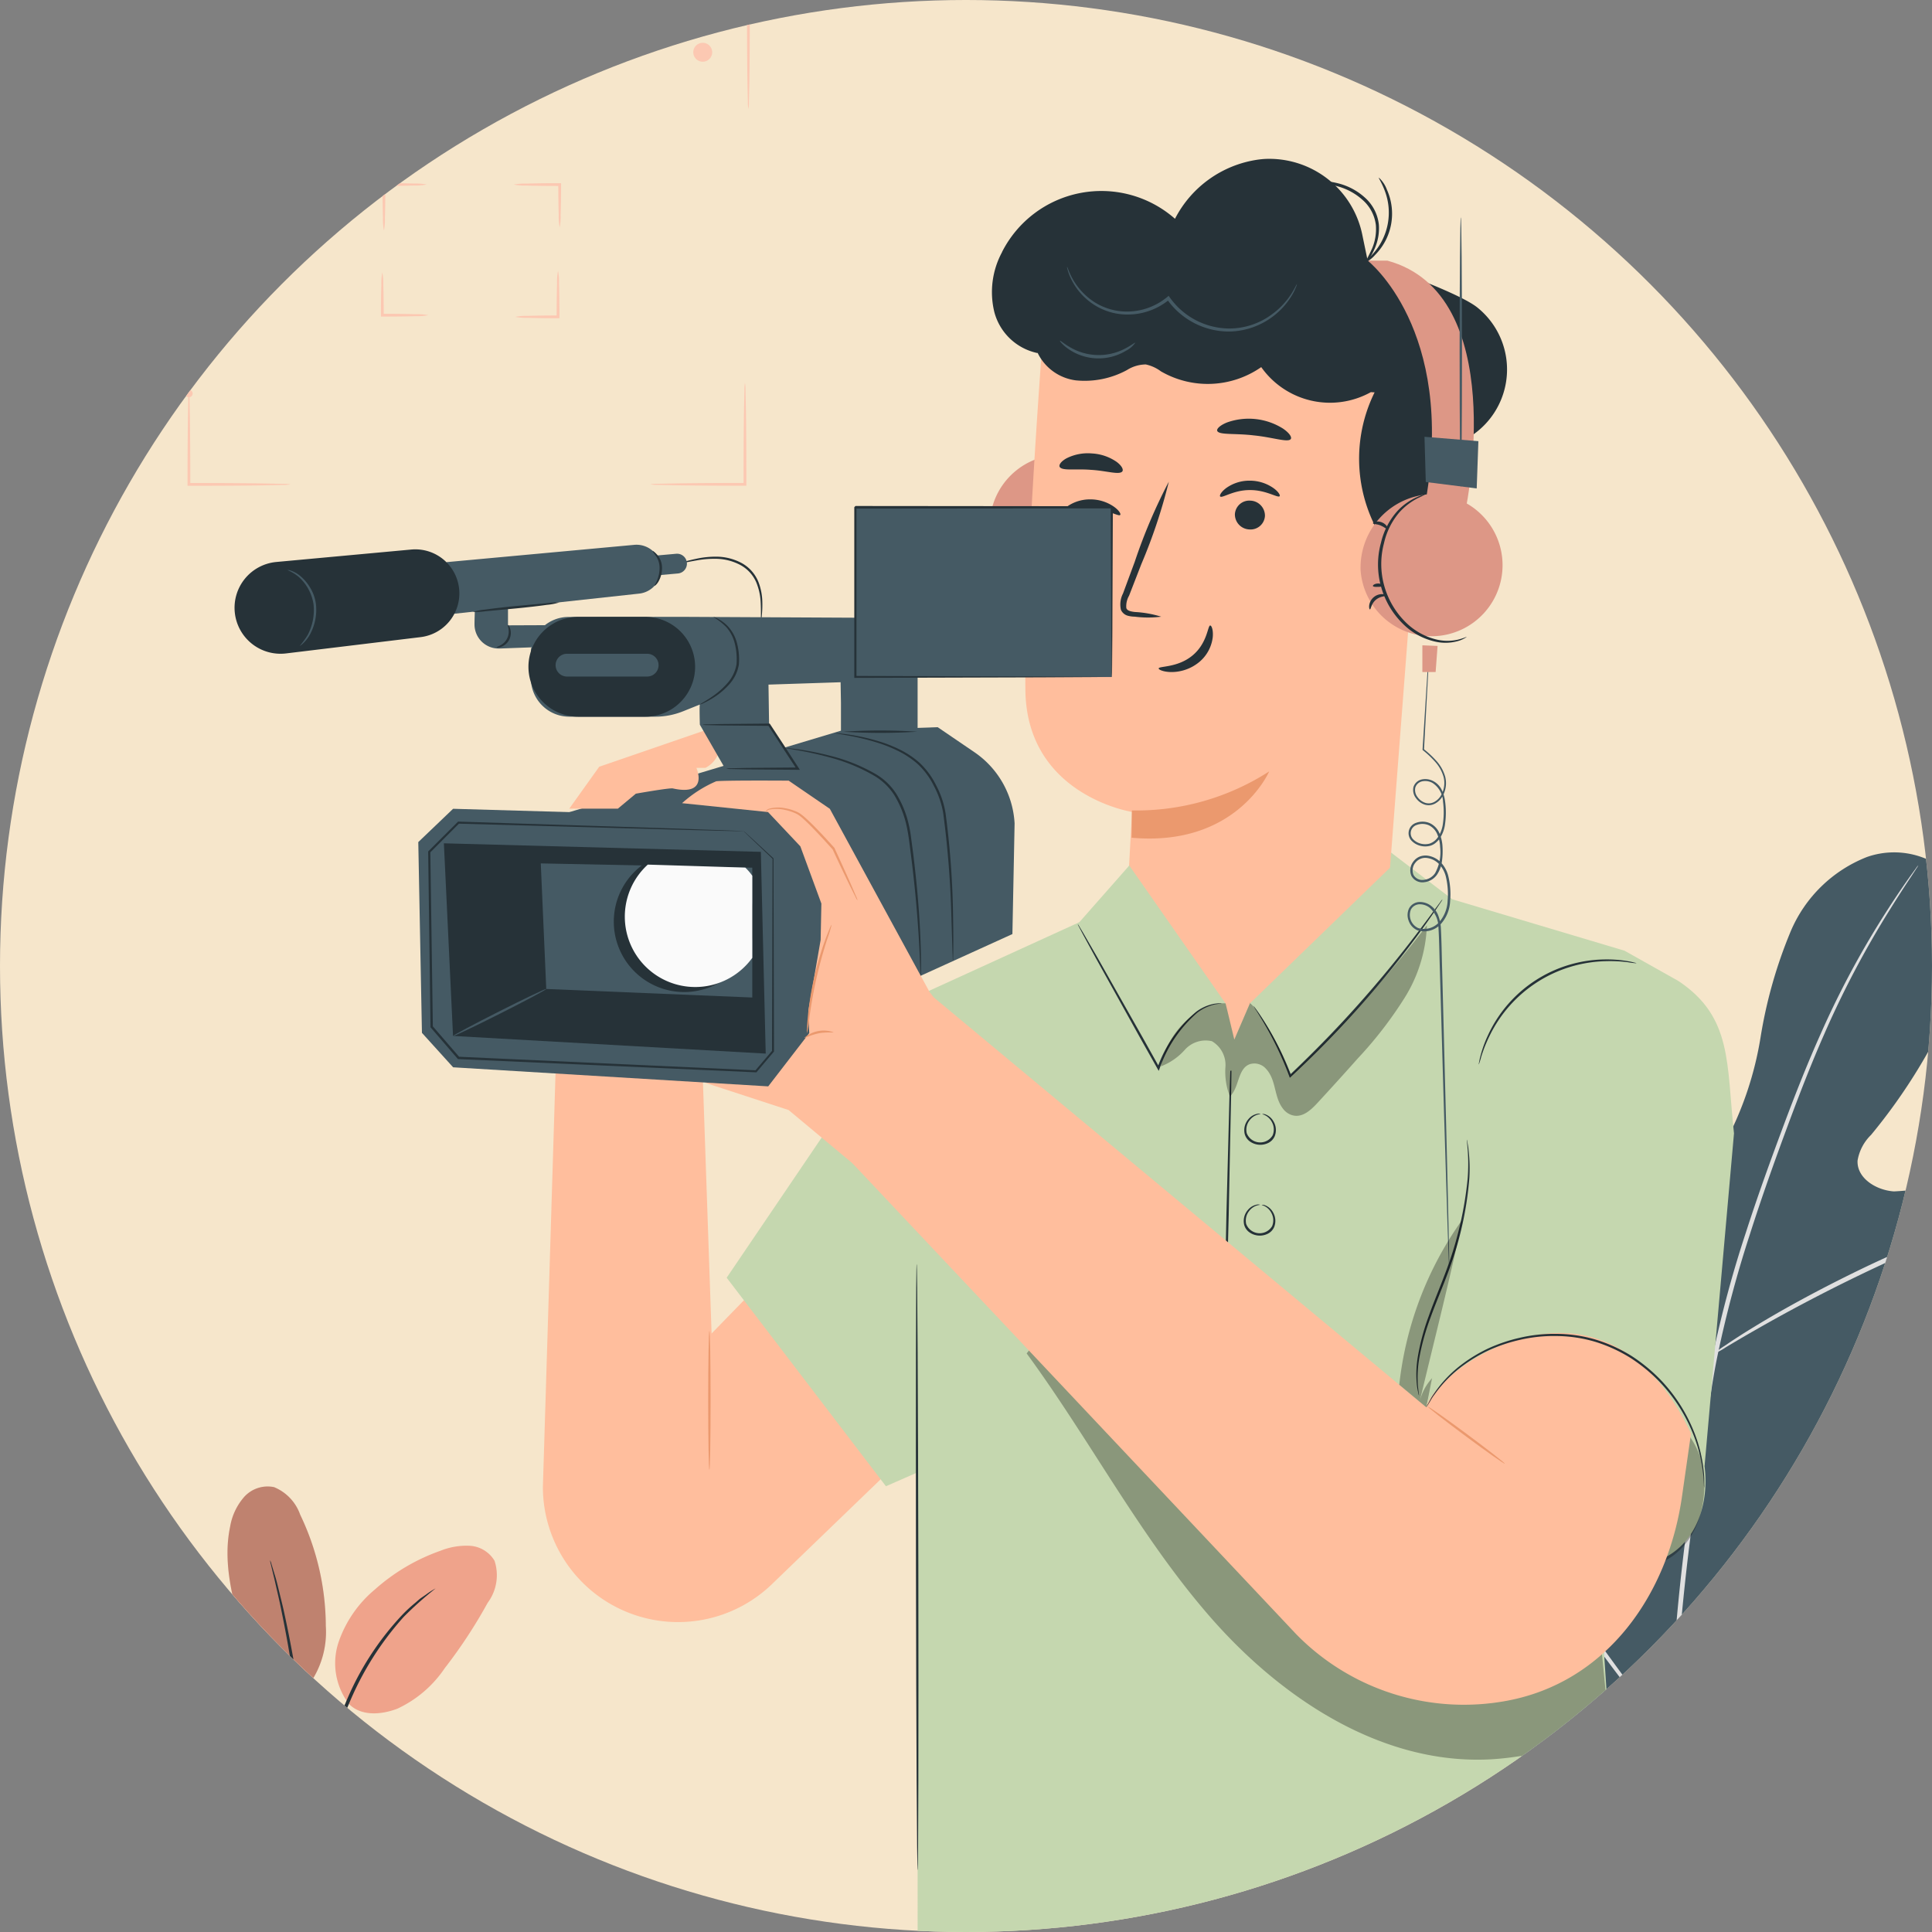 <?xml version="1.0" encoding="UTF-8"?>
<svg xmlns="http://www.w3.org/2000/svg" xmlns:xlink="http://www.w3.org/1999/xlink" width="129" height="129" viewBox="0 0 129 129">
  <rect x="0" y="0" width="129" height="129" fill="#808080" stroke="none"/>
  <defs>
    <clipPath id="clip-path">
      <circle id="Ellipse_14" data-name="Ellipse 14" cx="64.5" cy="64.5" r="64.5" transform="translate(1778 895)" fill="#fff" stroke="#707070" stroke-width="1"></circle>
    </clipPath>
    <clipPath id="clip-path-2">
      <rect id="Rectangle_107" data-name="Rectangle 107" width="161.487" height="145.57" fill="none"></rect>
    </clipPath>
    <clipPath id="clip-path-3">
      <rect id="Rectangle_106" data-name="Rectangle 106" width="512.532" height="145.57" fill="none"></rect>
    </clipPath>
    <clipPath id="clip-path-4">
      <rect id="Rectangle_100" data-name="Rectangle 100" width="38.857" height="28.323" fill="none"></rect>
    </clipPath>
    <clipPath id="clip-path-5">
      <rect id="Rectangle_101" data-name="Rectangle 101" width="17.768" height="12.719" fill="none"></rect>
    </clipPath>
    <clipPath id="clip-path-6">
      <rect id="Rectangle_103" data-name="Rectangle 103" width="19.09" height="13.602" fill="none"></rect>
    </clipPath>
    <clipPath id="clip-path-7">
      <rect id="Rectangle_104" data-name="Rectangle 104" width="4.216" height="12.164" fill="none"></rect>
    </clipPath>
    <clipPath id="clip-path-8">
      <rect id="Rectangle_105" data-name="Rectangle 105" width="6.564" height="13.554" fill="none"></rect>
    </clipPath>
  </defs>
  <g id="Mask_Group_14" data-name="Mask Group 14" transform="translate(-1778 -895)" clip-path="url(#clip-path)">
    <circle id="Ellipse_13" data-name="Ellipse 13" cx="64.5" cy="64.5" r="64.5" transform="translate(1778 895)" fill="#f6e6cb"></circle>
    <g id="Group_211" data-name="Group 211" transform="translate(1677 886.649)">
      <g id="Group_86" data-name="Group 86" transform="translate(92)" clip-path="url(#clip-path-2)">
        <g id="Group_85" data-name="Group 85" transform="translate(-343.441)">
          <g id="Group_84" data-name="Group 84" clip-path="url(#clip-path-3)">
            <path id="Path_558" data-name="Path 558" d="M1068.883,33.858a2.706,2.706,0,0,1-.036-.515c-.008-.367-.018-.838-.03-1.4-.017-1.185-.027-2.822-.027-4.631v-.327h.093c1.756,0,3.335.012,4.475.028l1.348.029a2.559,2.559,0,0,1,.493.036,2.559,2.559,0,0,1-.493.036l-1.348.029c-1.14.017-2.719.028-4.475.028l.093-.093c0,.074,0,.154,0,.234,0,1.809-.011,3.446-.027,4.631-.012.565-.022,1.037-.03,1.4a2.737,2.737,0,0,1-.036.515" transform="translate(-703.597 -17.763)" fill="#fcc8b2"></path>
            <path id="Path_559" data-name="Path 559" d="M1106.32,63.4a4.019,4.019,0,0,1-.066-.868c-.017-.537-.027-1.278-.027-2.1v-.2h.093c.8,0,1.51.012,2.026.028a3.783,3.783,0,0,1,.833.065,3.825,3.825,0,0,1-.833.065c-.516.017-1.231.028-2.026.028l.093-.093c0,.033,0,.069,0,.106,0,.818-.01,1.559-.027,2.1a4.075,4.075,0,0,1-.066.868" transform="translate(-728.243 -39.654)" fill="#fcc8b2"></path>
            <path id="Path_560" data-name="Path 560" d="M1109.082,80.522a4.064,4.064,0,0,1-.868.066c-.537.017-1.278.027-2.1.027h-.2v-.093c0-.8.012-1.51.028-2.026a3.783,3.783,0,0,1,.065-.833,3.832,3.832,0,0,1,.065.833c.017.516.027,1.231.028,2.026l-.093-.093h.106c.819,0,1.56.011,2.1.027a4.069,4.069,0,0,1,.868.066" transform="translate(-728.039 -51.126)" fill="#fcc8b2"></path>
            <path id="Path_561" data-name="Path 561" d="M1135.013,77.353a4.08,4.08,0,0,1,.066.869c.016.536.027,1.278.027,2.1v.2h-.093c-.8,0-1.51-.012-2.026-.028a3.785,3.785,0,0,1-.833-.065,3.828,3.828,0,0,1,.833-.065c.516-.017,1.23-.027,2.026-.028l-.093.093c0-.033,0-.069,0-.106,0-.818.011-1.559.027-2.1a4.074,4.074,0,0,1,.066-.869" transform="translate(-745.311 -50.922)" fill="#fcc8b2"></path>
            <path id="Path_562" data-name="Path 562" d="M1131.844,60.329a4.04,4.04,0,0,1,.868-.066c.537-.017,1.278-.027,2.1-.027h.2v.093c0,.8-.012,1.51-.028,2.026a3.788,3.788,0,0,1-.065.833,3.832,3.832,0,0,1-.065-.833c-.017-.516-.027-1.231-.028-2.026l.093.093h-.106c-.818,0-1.559-.011-2.1-.027a4.067,4.067,0,0,1-.868-.066" transform="translate(-745.107 -39.654)" fill="#fcc8b2"></path>
            <path id="Path_563" data-name="Path 563" d="M1074.982,106.927a2.741,2.741,0,0,1-.515.036l-1.4.03c-1.185.017-2.822.027-4.631.027h-.327v-.093c0-1.756.012-3.335.028-4.475.012-.543.021-.995.03-1.348a.248.248,0,1,1,.071,0c.007.353.017.8.029,1.348.017,1.14.028,2.719.029,4.475l-.093-.093h.234c1.809,0,3.445.011,4.631.027l1.4.03a2.7,2.7,0,0,1,.515.036" transform="translate(-703.147 -66.233)" fill="#fcc8b2"></path>
            <path id="Path_564" data-name="Path 564" d="M1164.876,99.244a2.728,2.728,0,0,1,.036.515c.008.367.018.838.03,1.4.017,1.185.027,2.822.027,4.631v.327h-.093c-1.756,0-3.335-.012-4.475-.028l-1.348-.029a2.556,2.556,0,0,1-.493-.036,2.557,2.557,0,0,1,.493-.036l1.348-.029c1.14-.017,2.719-.028,4.475-.028l-.093.093c0-.074,0-.154,0-.234,0-1.809.01-3.446.027-4.631.012-.565.022-1.037.03-1.4a2.758,2.758,0,0,1,.036-.515" transform="translate(-762.694 -65.334)" fill="#fcc8b2"></path>
            <path id="Path_565" data-name="Path 565" d="M1157.876,27.075a2.7,2.7,0,0,1,.515-.036l1.4-.03c1.185-.017,2.823-.027,4.631-.027h.327v.093c0,1.756-.012,3.335-.028,4.475-.012.543-.021.995-.029,1.348a2.572,2.572,0,0,1-.036.493,2.6,2.6,0,0,1-.036-.493c-.008-.353-.017-.8-.029-1.348-.016-1.14-.027-2.719-.028-4.475l.093.093h-.234c-1.808,0-3.446-.011-4.631-.027l-1.4-.03a2.7,2.7,0,0,1-.515-.036" transform="translate(-762.244 -17.763)" fill="#fcc8b2"></path>
            <path id="Path_566" data-name="Path 566" d="M1168.209,33.435a.631.631,0,1,1-.631-.631.631.631,0,0,1,.631.631" transform="translate(-768.215 -21.595)" fill="#fcc8b2"></path>
            <path id="Path_567" data-name="Path 567" d="M1076.221,34.066H1073.6a.169.169,0,0,1-.168-.169v-.924a.169.169,0,0,1,.168-.169h2.621a.169.169,0,0,1,.169.169V33.9a.169.169,0,0,1-.169.169" transform="translate(-706.653 -21.595)" fill="#fcc8b2"></path>
            <rect id="Rectangle_99" data-name="Rectangle 99" width="0.518" height="0.568" transform="translate(369.924 11.556)" fill="#fcc8b2"></rect>
            <path id="Path_568" data-name="Path 568" d="M1320.35,257.674c-10.042-3.634-14.907-14.082-17.222-24.027-.386-1.66-1.033-3.345-.639-5s1.956-3.131,3.615-2.834c1.376.247,2.29,1.525,3.29,2.516a9.964,9.964,0,0,0,4.849,2.648,3.8,3.8,0,0,0,3.46-.6c1.208-1.164.849-3.17.4-4.8l-2.516-9.133a15.8,15.8,0,0,1-.813-4.992,5.255,5.255,0,0,1,2.268-4.289,3.187,3.187,0,0,1,4.364,1.039,15.649,15.649,0,0,1,.594,2.025c.228.667.746,1.333,1.442,1.349s1.234-.624,1.595-1.234a22.526,22.526,0,0,0,2.32-6.947,31.274,31.274,0,0,1,2.007-7.064,9.163,9.163,0,0,1,5.091-4.974,5.485,5.485,0,0,1,6.4,2.154c1.214,2.147.5,4.849-.465,7.109a37.821,37.821,0,0,1-5.656,9.292,3.113,3.113,0,0,0-.9,1.71c-.062,1.186,1.263,1.992,2.436,2.061a19.609,19.609,0,0,0,3.934-.6,3.81,3.81,0,0,1,3.656,1.074c1.12,1.492.192,3.621-.875,5.139a32.392,32.392,0,0,1-7.822,7.834,10.923,10.923,0,0,0-2.991,2.6,3.136,3.136,0,0,0-.038,3.729,3.192,3.192,0,0,0,3.7.387,22.572,22.572,0,0,0,3.222-2.336c2.021-1.453,4.965-2.079,6.928-.523a5.363,5.363,0,0,1,1.782,4.43,12.356,12.356,0,0,1-1.393,4.71,32.577,32.577,0,0,1-10.9,13.051c-4.729,3.21-9.431,5-15.124,4.5" transform="translate(-857.363 -125.782)" fill="#455a64"></path>
            <path id="Path_569" data-name="Path 569" d="M1358.489,266.616a74.411,74.411,0,0,1-.952-14.2,151.872,151.872,0,0,1,1.577-17.349q.328-2.292.647-4.526c.216-1.485.43-2.958.728-4.385a75.816,75.816,0,0,1,2.184-8.1c.819-2.545,1.689-4.929,2.519-7.153s1.652-4.28,2.477-6.123a60.142,60.142,0,0,1,4.536-8.4c.611-.946,1.109-1.665,1.453-2.147l.395-.546a1.281,1.281,0,0,1,.143-.179,1.22,1.22,0,0,1-.117.2l-.369.564c-.327.494-.808,1.223-1.4,2.178a63.6,63.6,0,0,0-4.436,8.425c-.81,1.844-1.613,3.9-2.436,6.124s-1.679,4.61-2.489,7.151a76.648,76.648,0,0,0-2.157,8.078c-.295,1.42-.505,2.88-.72,4.369s-.427,3-.645,4.524a155.672,155.672,0,0,0-1.6,17.312,75.649,75.649,0,0,0,.882,14.158" transform="translate(-893.668 -127.383)" fill="#e0e0e0"></path>
            <path id="Path_570" data-name="Path 570" d="M1352.532,255.519a3.449,3.449,0,0,1-.348-.655c-.207-.429-.487-1.059-.821-1.843-.669-1.567-1.52-3.762-2.448-6.186s-1.808-4.6-2.5-6.154c-.343-.777-.628-1.4-.83-1.834a3.422,3.422,0,0,1-.282-.686,3.369,3.369,0,0,1,.39.63c.236.414.551,1.028.921,1.8.745,1.534,1.661,3.707,2.59,6.134l2.362,6.216c.289.746.533,1.374.729,1.879a3.362,3.362,0,0,1,.236.7" transform="translate(-885.629 -156.784)" fill="#e0e0e0"></path>
            <path id="Path_571" data-name="Path 571" d="M1386.44,260.9a4.694,4.694,0,0,1-.812.326c-.527.193-1.291.469-2.223.839-1.871.726-4.419,1.819-7.179,3.148s-5.2,2.649-6.943,3.65c-.874.494-1.571.913-2.054,1.2a4.622,4.622,0,0,1-.767.422,4.649,4.649,0,0,1,.7-.526c.464-.319,1.145-.769,2.008-1.29,1.717-1.053,4.153-2.4,6.919-3.742a76.791,76.791,0,0,1,7.237-3.072c.945-.345,1.723-.589,2.263-.747a4.633,4.633,0,0,1,.85-.209" transform="translate(-899.558 -171.752)" fill="#e0e0e0"></path>
            <path id="Path_572" data-name="Path 572" d="M1323.714,318.305c-.009.007-.082-.068-.213-.218l-.564-.664c-.488-.579-1.171-1.435-2-2.5-1.663-2.137-3.866-5.161-6.253-8.531s-4.561-6.411-6.176-8.58l-1.921-2.563-.519-.7a1.145,1.145,0,0,1-.164-.258c.009-.006.082.069.214.218l.564.664c.487.579,1.171,1.435,2,2.5,1.663,2.137,3.866,5.161,6.254,8.532s4.56,6.41,6.175,8.579l1.921,2.563.519.7a1.128,1.128,0,0,1,.165.258" transform="translate(-859.69 -193.732)" fill="#e0e0e0"></path>
            <path id="Path_573" data-name="Path 573" d="M1383.565,316.223a1.169,1.169,0,0,1-.247.189l-.739.49-2.732,1.775c-2.307,1.5-5.469,3.606-8.961,5.939s-6.677,4.414-9.016,5.865c-1.169.726-2.121,1.3-2.787,1.69l-.77.44a1.14,1.14,0,0,1-.279.135,1.174,1.174,0,0,1,.246-.189l.739-.49,2.732-1.774c2.307-1.5,5.469-3.606,8.962-5.94s6.676-4.413,9.014-5.864c1.169-.726,2.121-1.3,2.787-1.69l.77-.44a1.142,1.142,0,0,1,.279-.135" transform="translate(-894.01 -208.172)" fill="#e0e0e0"></path>
            <path id="Path_574" data-name="Path 574" d="M1164.061,405.068c0,.044-29.676.08-66.274.08s-66.281-.036-66.281-.08,29.669-.08,66.281-.08,66.274.036,66.274.08" transform="translate(-679.053 -266.608)" fill="#263238"></path>
            <path id="Path_575" data-name="Path 575" d="M1138.406,233.382l-.848,27.749a9.025,9.025,0,0,0,15.29,6.5l9.072-8.749-.978-20.448-12.12,12.458-.609-17.713Z" transform="translate(-748.868 -153.502)" fill="#ffbe9d"></path>
            <path id="Path_576" data-name="Path 576" d="M1198.269,202.985l-12.046,5.5-12.75,18.806,10.634,13.924,8.143-3.574Z" transform="translate(-772.512 -133.627)" fill="#c5d7af"></path>
            <path id="Path_577" data-name="Path 577" d="M1169.94,284.525c.044,0,.08,2.074.08,4.632s-.036,4.632-.08,4.632-.08-2.074-.08-4.632.036-4.632.08-4.632" transform="translate(-770.133 -187.306)" fill="#eb996e"></path>
            <path id="Path_578" data-name="Path 578" d="M1215.208,198.243l6.267-3.226,3.6-4.086,16.782-1.1,4.629,3.532,11.486,3.429-2.374,31.407,2.317,35.151-47.129-.1V229.079Z" transform="translate(-797.075 -124.966)" fill="#c5d7af"></path>
            <path id="Path_579" data-name="Path 579" d="M1210.495,271.426c.044,0,.094,9.065.112,20.245s0,20.247-.047,20.247-.094-9.063-.112-20.247,0-20.245.047-20.245" transform="translate(-796.848 -178.683)" fill="#263238"></path>
            <path id="Path_580" data-name="Path 580" d="M1274.166,248.288a1.293,1.293,0,0,1-.239,0l-.683-.024-2.51-.116-.055,0v-.056c.04-1.978.094-4.651.154-7.595.08-3.038.151-5.787.2-7.8.033-.984.061-1.787.08-2.362.012-.266.022-.48.03-.642a1.2,1.2,0,0,1,.021-.224,1.163,1.163,0,0,1,.011.225v.643c-.007.576-.017,1.379-.03,2.364-.041,2.011-.1,4.76-.157,7.8-.077,2.943-.146,5.615-.2,7.594l-.054-.059,2.506.168.681.054a1.3,1.3,0,0,1,.237.03" transform="translate(-836.504 -151.064)" fill="#263238"></path>
            <path id="Path_581" data-name="Path 581" d="M1275.819,242.087a.437.437,0,0,1,.243.039,1.032,1.032,0,0,1,.5.445,1.125,1.125,0,0,1,.087.993.906.906,0,0,1-.418.447,1.2,1.2,0,0,1-1.251-.1.907.907,0,0,1-.34-.509,1.124,1.124,0,0,1,.246-.966,1.033,1.033,0,0,1,.569-.357.434.434,0,0,1,.246,0c0,.016-.087.013-.23.059a1.047,1.047,0,0,0-.5.367,1.03,1.03,0,0,0-.193.859.965.965,0,0,0,1.734.141,1.028,1.028,0,0,0-.051-.879,1.049,1.049,0,0,0-.431-.443c-.133-.069-.22-.08-.218-.1" transform="translate(-839.094 -159.352)" fill="#263238"></path>
            <path id="Path_582" data-name="Path 582" d="M1275.715,259.836a.437.437,0,0,1,.243.039,1.033,1.033,0,0,1,.5.445,1.125,1.125,0,0,1,.087.993.905.905,0,0,1-.418.447,1.2,1.2,0,0,1-1.251-.1.906.906,0,0,1-.34-.509,1.124,1.124,0,0,1,.246-.966,1.033,1.033,0,0,1,.569-.357.434.434,0,0,1,.246,0c0,.016-.088.013-.23.059a1.047,1.047,0,0,0-.5.367,1.029,1.029,0,0,0-.193.859.965.965,0,0,0,1.734.141,1.027,1.027,0,0,0-.051-.879,1.045,1.045,0,0,0-.431-.443c-.133-.069-.22-.08-.217-.1" transform="translate(-839.026 -171.037)" fill="#263238"></path>
            <g id="Group_71" data-name="Group 71" transform="translate(420.99 97.523)" opacity="0.3">
              <g id="Group_70" data-name="Group 70">
                <g id="Group_69" data-name="Group 69" clip-path="url(#clip-path-4)">
                  <path id="Path_583" data-name="Path 583" d="M1232.094,286.611c4.253,5.795,7.585,12.271,12.324,17.675s11.4,9.78,18.579,9.431c2.29-.111,6.322-.882,7.954-2.492l-.6-6.154a78.161,78.161,0,0,1-31.783-16.91c-1.6-1.406-3.437-2.983-5.547-2.717" transform="translate(-1232.093 -285.414)"></path>
                </g>
              </g>
            </g>
            <path id="Path_584" data-name="Path 584" d="M1234.375,118.373a4.745,4.745,0,1,1-4.734-5.069,4.91,4.91,0,0,1,4.734,5.069" transform="translate(-806.37 -74.589)" fill="#dd9786"></path>
            <path id="Path_585" data-name="Path 585" d="M1234.606,113.3a5.653,5.653,0,0,0,.523.264,4.291,4.291,0,0,1,1.243.954,4.758,4.758,0,0,1,1.026,2.063,5.387,5.387,0,0,1-.011,2.817,5.462,5.462,0,0,1-1.415,2.435,4.353,4.353,0,0,1-1.987,1.152,3.143,3.143,0,0,1-1.552.026c-.36-.093-.544-.2-.554-.18s.039.037.126.088a1.924,1.924,0,0,0,.4.176,3.052,3.052,0,0,0,1.613.044,4.4,4.4,0,0,0,2.094-1.158,5.552,5.552,0,0,0,1.487-2.524,5.486,5.486,0,0,0-.005-2.927,4.786,4.786,0,0,0-1.11-2.12,4,4,0,0,0-1.323-.925,3.065,3.065,0,0,0-.411-.152c-.1-.029-.147-.04-.15-.033" transform="translate(-810.962 -74.585)" fill="#263238"></path>
            <path id="Path_586" data-name="Path 586" d="M1248.687,133.862c.028,0,.07-.093.053-.256a.871.871,0,0,0-.9-.763c-.163.01-.251.065-.245.093.008.061.385.02.695.286s.33.642.391.64" transform="translate(-821.31 -87.451)" fill="#263238"></path>
            <path id="Path_587" data-name="Path 587" d="M1248.915,130.941c.022-.057-.122-.162-.329-.168s-.357.089-.339.148.164.071.332.077.315,0,.336-.057" transform="translate(-821.735 -86.089)" fill="#263238"></path>
            <path id="Path_588" data-name="Path 588" d="M1248.3,118.776c.029-.055-.253-.2-.588-.069s-.444.428-.386.449.212-.144.467-.239.487-.08.506-.14" transform="translate(-821.118 -78.111)" fill="#263238"></path>
            <path id="Path_589" data-name="Path 589" d="M1246.582,134.26h0a8.66,8.66,0,0,1-7.959-9.063c.163-3.281.333-6.24.333-6.24s-7.034-1.094-7.121-8.127,1.132-23.182,1.132-23.182a24.443,24.443,0,0,1,24.56,3.087l1.042.8-2.664,34.752a8.659,8.659,0,0,1-9.323,7.97" transform="translate(-810.928 -56.393)" fill="#ffbe9d"></path>
            <path id="Path_590" data-name="Path 590" d="M1252.618,177.789a16.355,16.355,0,0,0,9.169-2.606s-2.167,5.061-9.185,4.428Z" transform="translate(-824.603 -115.325)" fill="#eb996e"></path>
            <path id="Path_591" data-name="Path 591" d="M1261.336,146.666c-.176-.01-.178,1.163-1.182,2s-2.253.7-2.262.868c-.016.073.279.228.806.242a2.921,2.921,0,0,0,1.888-.658,2.544,2.544,0,0,0,.916-1.673c.045-.49-.086-.781-.166-.774" transform="translate(-828.085 -96.552)" fill="#263238"></path>
            <path id="Path_592" data-name="Path 592" d="M1269.316,107.064c.106.294,1.186.154,2.454.308,1.271.127,2.294.5,2.462.235.075-.126-.1-.4-.517-.687a4.3,4.3,0,0,0-3.745-.413c-.465.188-.7.419-.654.558" transform="translate(-835.602 -69.948)" fill="#263238"></path>
            <path id="Path_593" data-name="Path 593" d="M1238.525,113.941c.192.265,1.063.1,2.082.185,1.021.057,1.863.35,2.086.114.1-.115-.012-.374-.366-.642a3.2,3.2,0,0,0-1.651-.567,3.159,3.159,0,0,0-1.708.327c-.384.215-.527.455-.444.584" transform="translate(-815.321 -74.403)" fill="#263238"></path>
            <path id="Path_594" data-name="Path 594" d="M1307.022,123.752c.12-.052,4.832-1.429,4.679,3.379s-4.949,3.662-4.953,3.524.274-6.9.274-6.9" transform="translate(-860.248 -81.322)" fill="#ffbe9d"></path>
            <path id="Path_595" data-name="Path 595" d="M1311.207,131.914c.022-.015.082.061.221.131a.836.836,0,0,0,.626.033,2.072,2.072,0,0,0,1.018-1.829,2.762,2.762,0,0,0-.2-1.207.968.968,0,0,0-.609-.663.427.427,0,0,0-.5.214c-.069.132-.041.229-.067.236s-.1-.084-.055-.281a.534.534,0,0,1,.2-.3.633.633,0,0,1,.467-.108,1.177,1.177,0,0,1,.851.773,2.844,2.844,0,0,1,.248,1.349,2.175,2.175,0,0,1-1.288,2.037.9.9,0,0,1-.762-.152c-.145-.123-.167-.232-.15-.24" transform="translate(-863.18 -84.355)" fill="#eb996e"></path>
            <path id="Path_596" data-name="Path 596" d="M1225.951,61.691A7.437,7.437,0,0,1,1237.5,59.47a7.411,7.411,0,0,1,5.569-3.953q.22-.029.442-.043a6.342,6.342,0,0,1,6.508,5.123l.346,1.667s5.945,2.024,7.32,3.127a5.309,5.309,0,0,1-1.894,9.254,5.7,5.7,0,0,1-2.806,7.745l-.7-.291a10.009,10.009,0,0,1-1.456-11.041c-.086,0-.168-.009-.252-.011a5.62,5.62,0,0,1-7.318-1.673,6.242,6.242,0,0,1-6.7.282,2.6,2.6,0,0,0-1.01-.46,2.4,2.4,0,0,0-1.26.377,5.917,5.917,0,0,1-3.4.687,3.293,3.293,0,0,1-2.556-1.829c-.027,0-.053,0-.08-.009a3.783,3.783,0,0,1-2.816-2.728,5.621,5.621,0,0,1,.518-4" transform="translate(-806.605 -36.511)" fill="#263238"></path>
            <path id="Path_597" data-name="Path 597" d="M1305.306,91.827s2.957-14.222-5.255-16.455h-1.315s5.87,4.567,3.878,16.023" transform="translate(-854.974 -49.618)" fill="#dd9786"></path>
            <path id="Path_598" data-name="Path 598" d="M1297.347,126.065a4.745,4.745,0,1,0,4.734-5.069,4.91,4.91,0,0,0-4.734,5.069" transform="translate(-854.059 -79.653)" fill="#dd9786"></path>
            <path id="Path_599" data-name="Path 599" d="M1303.95,120.993c0-.007-.054,0-.15.033a3.034,3.034,0,0,0-.411.152,4.006,4.006,0,0,0-1.323.925,4.783,4.783,0,0,0-1.11,2.12,5.486,5.486,0,0,0-.005,2.927,5.551,5.551,0,0,0,1.488,2.524,4.4,4.4,0,0,0,2.094,1.158,3.052,3.052,0,0,0,1.613-.044,1.957,1.957,0,0,0,.4-.176c.087-.051.13-.081.126-.088s-.193.087-.554.18a3.148,3.148,0,0,1-1.552-.026,4.356,4.356,0,0,1-1.987-1.152,5.464,5.464,0,0,1-1.415-2.435,5.388,5.388,0,0,1-.011-2.817,4.764,4.764,0,0,1,1.027-2.063,4.288,4.288,0,0,1,1.243-.954,5.666,5.666,0,0,0,.523-.264" transform="translate(-856.303 -79.65)" fill="#263238"></path>
            <path id="Path_600" data-name="Path 600" d="M1299.074,141.556c.061,0,.08-.377.392-.64s.686-.225.694-.286c.007-.028-.081-.084-.245-.093a.872.872,0,0,0-.895.763c-.016.163.025.259.053.257" transform="translate(-855.159 -92.516)" fill="#263238"></path>
            <path id="Path_601" data-name="Path 601" d="M1299.755,138.635c.021.059.168.061.336.057s.315-.017.332-.077-.132-.154-.339-.148-.35.111-.329.168" transform="translate(-855.643 -91.155)" fill="#263238"></path>
            <path id="Path_602" data-name="Path 602" d="M1299.758,126.47c.019.061.254.037.506.14s.412.271.468.239-.05-.319-.386-.449-.617.014-.588.069" transform="translate(-855.645 -83.176)" fill="#263238"></path>
            <path id="Path_603" data-name="Path 603" d="M1283.714,59.735c0,.037.58.025,1.505.072a7.728,7.728,0,0,1,1.594.245,4.092,4.092,0,0,1,1.7.922,2.653,2.653,0,0,1,.878,1.667,3.326,3.326,0,0,1-.245,1.556,14.587,14.587,0,0,1-.691,1.326,1.226,1.226,0,0,0,.272-.3,4.938,4.938,0,0,0,.565-.961,3.349,3.349,0,0,0,.3-1.638,2.808,2.808,0,0,0-.931-1.811,4.16,4.16,0,0,0-1.8-.957,7.077,7.077,0,0,0-1.642-.2c-.469-.006-.847.014-1.108.033a1.409,1.409,0,0,0-.4.054" transform="translate(-845.084 -39.267)" fill="#263238"></path>
            <path id="Path_604" data-name="Path 604" d="M1298.925,59.15c-.032.022.185.318.389.86a4.095,4.095,0,0,1-.756,4.195c-.38.436-.687.638-.665.67a2.042,2.042,0,0,0,.781-.562,3.91,3.91,0,0,0,.787-4.363,2.042,2.042,0,0,0-.536-.8" transform="translate(-854.418 -38.939)" fill="#263238"></path>
            <path id="Path_605" data-name="Path 605" d="M1239.983,76.565a.5.5,0,0,0,.028.166,2.929,2.929,0,0,0,.156.459,4.186,4.186,0,0,0,1.037,1.463,4.124,4.124,0,0,0,2.449,1.087,4.379,4.379,0,0,0,3.163-.989l-.165-.022a5.068,5.068,0,0,0,4.149,2.163,4.983,4.983,0,0,0,4.231-2.477,3.527,3.527,0,0,0,.241-.5.616.616,0,0,0,.058-.185c-.02-.009-.118.24-.373.642a5.12,5.12,0,0,1-1.385,1.434,4.777,4.777,0,0,1-2.771.882,4.907,4.907,0,0,1-3.965-2.082l-.071-.1-.094.079a4.218,4.218,0,0,1-3,.96,4.029,4.029,0,0,1-2.365-1,4.394,4.394,0,0,1-1.063-1.384c-.18-.374-.24-.6-.258-.592" transform="translate(-816.294 -50.403)" fill="#455a64"></path>
            <path id="Path_606" data-name="Path 606" d="M1238.594,91.025c-.019.016.169.277.593.569a3.536,3.536,0,0,0,3.811.1,1.672,1.672,0,0,0,.623-.536c-.024-.028-.261.176-.7.4a3.782,3.782,0,0,1-3.65-.1c-.426-.245-.652-.461-.677-.434" transform="translate(-815.38 -59.921)" fill="#455a64"></path>
            <path id="Path_607" data-name="Path 607" d="M1238.745,123.079c.125.131.887-.433,1.97-.43,1.081-.013,1.876.545,1.993.412.058-.058-.069-.3-.416-.547a2.758,2.758,0,0,0-1.6-.492,2.65,2.65,0,0,0-1.568.506c-.333.255-.446.493-.384.551" transform="translate(-815.47 -80.328)" fill="#263238"></path>
            <path id="Path_608" data-name="Path 608" d="M1272.781,123.177a1.006,1.006,0,0,0,.97,1.015.962.962,0,0,0,1.037-.907,1.007,1.007,0,0,0-.969-1.016.963.963,0,0,0-1.038.908" transform="translate(-837.886 -80.49)" fill="#263238"></path>
            <path id="Path_609" data-name="Path 609" d="M1269.892,119.427c.125.131.888-.433,1.97-.43,1.081-.013,1.876.544,1.993.411.058-.058-.068-.3-.415-.547a2.758,2.758,0,0,0-1.6-.492,2.652,2.652,0,0,0-1.568.506c-.332.256-.445.493-.384.551" transform="translate(-835.975 -77.924)" fill="#263238"></path>
            <path id="Path_610" data-name="Path 610" d="M1253.109,127.583a7.172,7.172,0,0,0-1.759-.317c-.276-.029-.538-.084-.585-.272a1.408,1.408,0,0,1,.185-.819l.818-2.105a36.12,36.12,0,0,0,1.836-5.507,36.311,36.311,0,0,0-2.275,5.346c-.273.739-.535,1.444-.783,2.118a1.6,1.6,0,0,0-.143,1.085.7.7,0,0,0,.454.4,1.884,1.884,0,0,0,.469.065,7.044,7.044,0,0,0,1.783,0" transform="translate(-823.12 -78.051)" fill="#263238"></path>
            <path id="Path_611" data-name="Path 611" d="M1248.951,192.687l6.439,9.223.584,2.418,1.042-2.418,9.97-9.658v9.265l-7.445,4.477-4.151.448-6.272-2.353-1.809-3.763Z" transform="translate(-821.119 -126.562)" fill="#c5d7af"></path>
            <path id="Path_612" data-name="Path 612" d="M1251.679,210.318c0,.016-.17.007-.471.066a3.023,3.023,0,0,0-1.175.562,8.721,8.721,0,0,0-2.5,3.719l-.059.152-.079-.141-1.14-2.027-2.989-5.381-.89-1.639-.235-.45a.739.739,0,0,1-.073-.162.75.75,0,0,1,.1.147l.261.435.934,1.615,3.03,5.358,1.134,2.03-.139.011a8.554,8.554,0,0,1,2.59-3.744,2.92,2.92,0,0,1,1.222-.535,2.1,2.1,0,0,1,.357-.024.444.444,0,0,1,.123.009" transform="translate(-817.666 -134.964)" fill="#263238"></path>
            <path id="Path_613" data-name="Path 613" d="M1289.037,200.2a1.075,1.075,0,0,1-.109.183l-.337.507c-.3.437-.738,1.064-1.3,1.824a68.525,68.525,0,0,1-4.727,5.68c-1.28,1.382-2.542,2.621-3.642,3.644l-.076.071-.036-.1a22.554,22.554,0,0,0-1.636-3.459c-.232-.4-.426-.709-.558-.92a2.735,2.735,0,0,1-.2-.327s.025.023.064.074l.168.229c.143.2.349.506.592.9a20.763,20.763,0,0,1,1.7,3.451l-.112-.026c1.088-1.03,2.342-2.272,3.619-3.651,1.961-2.111,3.606-4.14,4.754-5.64.574-.75,1.027-1.366,1.34-1.791l.361-.49a1.08,1.08,0,0,1,.135-.165" transform="translate(-840.283 -131.793)" fill="#263238"></path>
            <g id="Group_74" data-name="Group 74" transform="translate(429.946 70.136)" opacity="0.3">
              <g id="Group_73" data-name="Group 73">
                <g id="Group_72" data-name="Group 72" clip-path="url(#clip-path-5)">
                  <path id="Path_614" data-name="Path 614" d="M1263.022,216.571c.515-.63.447-1.758,1.216-2.037a1.029,1.029,0,0,1,1.086.308c.712.764.508,1.889,1.155,2.691a1.206,1.206,0,0,0,.449.353c.734.322,1.35-.246,1.829-.764q1.361-1.472,2.692-2.97a26.624,26.624,0,0,0,3.128-4.049,9.788,9.788,0,0,0,1.489-4.842,80.225,80.225,0,0,1-9.121,10.057,15.763,15.763,0,0,0-2.014-4.019c-.11-.172-.491-.751-.682-.826-.1-.039.1-.043,0,0l-1.042,2.418s-.468-1.966-.584-2.418a2.875,2.875,0,0,0-1.235.2,4.644,4.644,0,0,0-.857.52,5.646,5.646,0,0,0-2.234,3.488,4.089,4.089,0,0,0,1.613-1.116,1.861,1.861,0,0,1,1.8-.567,1.837,1.837,0,0,1,.906,1.7,4.526,4.526,0,0,0,.3,2" transform="translate(-1258.297 -205.262)"></path>
                </g>
              </g>
            </g>
            <path id="Path_615" data-name="Path 615" d="M1309.835,109.793l.086,3.02,3.4.428.112-3.155Z" transform="translate(-862.28 -72.278)" fill="#455a64"></path>
            <path id="Path_616" data-name="Path 616" d="M1316.778,66.915c.044,0,.08,4.035.08,9.011s-.036,9.011-.08,9.011-.08-4.034-.08-9.011.036-9.011.08-9.011" transform="translate(-866.798 -44.051)" fill="#455a64"></path>
            <path id="Path_617" data-name="Path 617" d="M1309.3,192.526s-.007-.056-.013-.167-.012-.28-.021-.49c-.016-.437-.038-1.072-.067-1.885-.051-1.644-.124-4.011-.215-6.934s-.186-6.415-.3-10.284c-.034-.965-.04-1.966-.1-2.966a1.755,1.755,0,0,0-.592-1.3,1.074,1.074,0,0,0-.676-.225.66.66,0,0,0-.57.353.962.962,0,0,0,.481,1.232,1.341,1.341,0,0,0,1.394-.379,2.3,2.3,0,0,0,.577-1.445,4.992,4.992,0,0,0-.122-1.624,1.885,1.885,0,0,0-.445-.816,1.365,1.365,0,0,0-.8-.412.836.836,0,0,0-.783.312.8.8,0,0,0-.13.814.677.677,0,0,0,.722.33,1.03,1.03,0,0,0,.722-.443,2.91,2.91,0,0,0,.337-1.734,2.432,2.432,0,0,0-.189-.856,1.153,1.153,0,0,0-.559-.605,1.079,1.079,0,0,0-.806-.028.582.582,0,0,0-.262.947,1.08,1.08,0,0,0,.322.233,1.161,1.161,0,0,0,.78.073,1.1,1.1,0,0,0,.6-.486,2.081,2.081,0,0,0,.283-.741,5.391,5.391,0,0,0,.022-1.581,1.556,1.556,0,0,0-.7-1.245,1,1,0,0,0-.683-.109.613.613,0,0,0-.469.426.767.767,0,0,0,.151.625,1.047,1.047,0,0,0,.524.388.774.774,0,0,0,.616-.076,1.14,1.14,0,0,0,.441-.448,1.663,1.663,0,0,0,.16-1.2,2.56,2.56,0,0,0-.571-1.026,6.608,6.608,0,0,0-.816-.769l-.019-.016v-.025c.135-2.126.241-3.808.314-4.965l.09-1.316c.011-.145.02-.256.027-.338s.013-.114.013-.114,0,.039,0,.115l-.013.339c-.015.305-.037.747-.065,1.318-.063,1.158-.154,2.841-.269,4.968l-.018-.04a6.7,6.7,0,0,1,.833.776,2.656,2.656,0,0,1,.6,1.067,1.77,1.77,0,0,1-.165,1.286,1.263,1.263,0,0,1-.485.495.9.9,0,0,1-.709.088,1.164,1.164,0,0,1-.59-.433.888.888,0,0,1-.173-.731.741.741,0,0,1,.563-.52,1.133,1.133,0,0,1,.774.118,1.286,1.286,0,0,1,.551.574,2.4,2.4,0,0,1,.227.77,5.513,5.513,0,0,1-.019,1.627,2.228,2.228,0,0,1-.3.792,1.471,1.471,0,0,1-.285.33.985.985,0,0,1-.392.218,1.3,1.3,0,0,1-.882-.079,1.212,1.212,0,0,1-.371-.269.73.73,0,0,1,.318-1.185,1.226,1.226,0,0,1,.923.029,1.305,1.305,0,0,1,.637.681,2.579,2.579,0,0,1,.2.91,4.865,4.865,0,0,1-.037.933,2.076,2.076,0,0,1-.326.9,1.189,1.189,0,0,1-.83.509.834.834,0,0,1-.884-.416.95.95,0,0,1,.146-.981.968.968,0,0,1,.413-.312,1.086,1.086,0,0,1,.513-.06,1.52,1.52,0,0,1,.9.459,2.038,2.038,0,0,1,.485.884,5.125,5.125,0,0,1,.128,1.682,2.447,2.447,0,0,1-.624,1.543,1.5,1.5,0,0,1-1.564.413,1.066,1.066,0,0,1-.574-.614,1.048,1.048,0,0,1,.013-.834.818.818,0,0,1,.7-.438,1.227,1.227,0,0,1,.775.256,1.443,1.443,0,0,1,.48.644,2.817,2.817,0,0,1,.171.764c.058,1.023.062,2.007.094,2.977.1,3.87.189,7.355.264,10.285s.125,5.291.164,6.935c.016.814.028,1.448.036,1.886q0,.316.005.49c0,.111,0,.167,0,.167" transform="translate(-860.099 -99.545)" fill="#455a64"></path>
            <path id="Path_618" data-name="Path 618" d="M1309.419,150.541v1.783h.885l.13-1.74Z" transform="translate(-862.006 -99.103)" fill="#dd9786"></path>
            <path id="Path_619" data-name="Path 619" d="M1169.6,137.479c-.03,0,.019-.48-.023-1.245a3.977,3.977,0,0,0-.287-1.295,2.4,2.4,0,0,0-1.061-1.169,3.581,3.581,0,0,0-1.555-.417,6.579,6.579,0,0,0-1.336.1c-.757.131-1.223.246-1.229.22a1.36,1.36,0,0,1,.318-.111c.208-.059.51-.143.89-.22a6.092,6.092,0,0,1,1.361-.132,3.614,3.614,0,0,1,1.627.424,2.5,2.5,0,0,1,1.118,1.251,3.866,3.866,0,0,1,.265,1.346,7.12,7.12,0,0,1-.035.918,1.273,1.273,0,0,1-.054.332" transform="translate(-766.347 -87.69)" fill="#263238"></path>
            <path id="Path_620" data-name="Path 620" d="M1165.551,166.54l-6.435.227-19.078,5.723,14.035,6.33,2.361,7.458,7.378-2.865,6.729-3.06.146-7.381a6.157,6.157,0,0,0-2.681-4.76Z" transform="translate(-750.501 -109.635)" fill="#455a64"></path>
            <path id="Path_621" data-name="Path 621" d="M1158.859,132.791l1.643-.147a.661.661,0,0,1,.117,1.316l-1.419.127Z" transform="translate(-762.891 -87.32)" fill="#455a64"></path>
            <path id="Path_622" data-name="Path 622" d="M1124.2,141.881c.075-.516-.01,1.033-.005,1.511a1.61,1.61,0,0,0,1.67,1.594l2.106-.078,1.637-1.483-3.177.013v-1.66Z" transform="translate(-740.071 -93.333)" fill="#455a64"></path>
            <path id="Path_623" data-name="Path 623" d="M1164.754,178.481a8.251,8.251,0,0,1,2.28-1.463c.651-.072,4.838-.041,4.838-.041l2.749,1.881,6.656,12.227,2.6,3.328-7.235,8.537-4.775-3.979-5.63-1.839,4.3.059c.869-1.375,2.409-3.471,2.409-3.471l1.061-6.109.049-2.427-1.405-3.822-2.157-2.288Z" transform="translate(-766.771 -116.502)" fill="#ffbe9d"></path>
            <path id="Path_624" data-name="Path 624" d="M1142.709,171.982l2-2.8,7.69-2.646a1.8,1.8,0,0,1-.6,2.721h-.6s.861,1.911-1.571,1.373c-.226-.05-2.473.35-2.473.35l-1.2,1Z" transform="translate(-752.259 -109.635)" fill="#ffbe9d"></path>
            <path id="Path_625" data-name="Path 625" d="M1115.531,182.488l-2.324,2.223.244,12.738,2.083,2.3,21.038,1.273,2.74-3.556-.543-11.18-.723-1.831-2.02-1.378Z" transform="translate(-732.837 -120.134)" fill="#455a64"></path>
            <path id="Path_626" data-name="Path 626" d="M1136.211,185.617s.045.035.13.112l.378.345,1.466,1.353.009.009v.013c.007,2.633.019,7.132.035,12.861v.024l-.016.019-1.137,1.345-.021.025h-.033l-19.39-.862-.471-.021-.035,0-.022-.026-1.791-2.076-.019-.022v-.028c-.055-4.15-.108-8.091-.156-11.681v-.031l.021-.022,1.956-1.951.021-.021h.028l13.808.441,3.873.136,1.019.041.26.013a.517.517,0,0,1,.087.008.649.649,0,0,1-.091,0l-.264,0-1.026-.021-3.881-.1-13.785-.38.049-.02-1.952,1.955.021-.052c.052,3.59.109,7.531.169,11.68l-.019-.05,1.791,2.075-.057-.027.471.022,19.389.886-.054.024,1.141-1.341-.015.042c.016-5.729.028-10.227.035-12.861l.01.022-1.44-1.369-.37-.357c-.083-.081-.124-.126-.124-.126" transform="translate(-734.108 -121.773)" fill="#263238"></path>
            <path id="Path_627" data-name="Path 627" d="M1118.21,189.233l.611,12.861,20.878,1.18-.326-13.471Z" transform="translate(-736.131 -124.574)" fill="#263238"></path>
            <path id="Path_628" data-name="Path 628" d="M1137.148,193.163l.366,8.384,13.756.57v-8.669Z" transform="translate(-748.599 -127.162)" fill="#455a64"></path>
            <path id="Path_629" data-name="Path 629" d="M1160.809,195.482a4.7,4.7,0,1,1-4.7-4.7,4.7,4.7,0,0,1,4.7,4.7" transform="translate(-757.985 -125.593)" fill="#263238"></path>
            <path id="Path_630" data-name="Path 630" d="M1162.067,199.62a4.7,4.7,0,1,1-6.978-6.223l6.509.2a3.527,3.527,0,0,1,.469.544Z" transform="translate(-759.395 -127.316)" fill="#fafafa"></path>
            <path id="Path_631" data-name="Path 631" d="M1120,220.839c-.02-.039,1.358-.774,3.076-1.642s3.129-1.539,3.149-1.5-1.357.774-3.077,1.642-3.128,1.539-3.148,1.5" transform="translate(-737.311 -143.311)" fill="#455a64"></path>
            <path id="Path_632" data-name="Path 632" d="M1145.448,144.98l15.588.079v8.5l-2.21-.4-2.908-.349v-2.094l-.024-1.37-4.815.158.04,2.676,1.912,2.934.018.432-4.762-.255-1.79-3.111s-.039-1.228,0-1.345l-1.122.451a4.979,4.979,0,0,1-1.859.36h-5.742a2.568,2.568,0,0,1-2.561-2.561v-1.849a2.53,2.53,0,0,1,2.492-2.249Z" transform="translate(-747.326 -95.442)" fill="#455a64"></path>
            <path id="Path_633" data-name="Path 633" d="M1142.531,151.649h-4.46a3.334,3.334,0,0,1,0-6.669h4.46a3.334,3.334,0,0,1,0,6.669" transform="translate(-747.011 -95.442)" fill="#263238"></path>
            <path id="Path_634" data-name="Path 634" d="M1146.153,153.716H1140.8a.76.76,0,0,1,0-1.521h5.354a.76.76,0,1,1,0,1.521" transform="translate(-750.501 -100.192)" fill="#455a64"></path>
            <path id="Path_635" data-name="Path 635" d="M1169.133,145a.948.948,0,0,1,.282.112,2.548,2.548,0,0,1,.668.492,2.589,2.589,0,0,1,.609,1.073,4.22,4.22,0,0,1,.147,1.5,2.613,2.613,0,0,1-.67,1.355,4.818,4.818,0,0,1-.935.8,5.946,5.946,0,0,1-.717.406,1.049,1.049,0,0,1-.283.109c-.013-.025.377-.208.936-.607a5.172,5.172,0,0,0,.888-.8,2.536,2.536,0,0,0,.623-1.279,4.289,4.289,0,0,0-.13-1.443,2.58,2.58,0,0,0-.551-1.037,4.664,4.664,0,0,0-.867-.681" transform="translate(-769.063 -95.457)" fill="#263238"></path>
            <path id="Path_636" data-name="Path 636" d="M1118.707,132.057l12.527-1.154a1.636,1.636,0,0,1,.327,3.256l-12.317,1.341Z" transform="translate(-736.458 -86.171)" fill="#455a64"></path>
            <rect id="Rectangle_102" data-name="Rectangle 102" width="17.121" height="11.323" transform="translate(409.547 42.232)" fill="#455a64"></rect>
            <path id="Path_637" data-name="Path 637" d="M1215.535,134.765s0-.073-.007-.21,0-.343-.007-.6c0-.531-.009-1.3-.016-2.28-.008-1.97-.02-4.792-.034-8.232l.064.063-17.12.016c-.019.017.149-.15.078-.078v.75q0,.376,0,.749v1.481q0,1.47,0,2.893c0,1.895,0,3.718,0,5.449l-.073-.073,12.317.036,3.531.02.943.009.245,0a.792.792,0,0,1,.086,0,.526.526,0,0,1-.077,0l-.237,0-.928.009-3.514.02-12.365.036h-.073v-.073c0-1.73,0-3.554,0-5.449q0-1.421,0-2.893,0-.735,0-1.481v-1.5c-.071.07.1-.1.081-.081l17.12.016h.063v.064c-.014,3.457-.026,6.292-.033,8.271-.007.975-.012,1.739-.016,2.266,0,.253-.005.449-.007.589s-.007.2-.007.2" transform="translate(-788.866 -81.21)" fill="#263238"></path>
            <path id="Path_638" data-name="Path 638" d="M1129.609,142.148a4.032,4.032,0,0,1-.841.162c-.522.075-1.248.158-2.049.237l-2.052.19a5.173,5.173,0,0,1-.854.05,4.053,4.053,0,0,1,.841-.162c.523-.075,1.248-.158,2.049-.237l2.052-.19a5.272,5.272,0,0,1,.854-.05" transform="translate(-739.819 -93.572)" fill="#263238"></path>
            <path id="Path_639" data-name="Path 639" d="M1129.28,146.585c.016-.01.1.076.153.256a.988.988,0,0,1-.609,1.2c-.178.063-.3.047-.3.028s.1-.049.251-.131a1.035,1.035,0,0,0,.545-1.076c-.021-.167-.065-.268-.043-.28" transform="translate(-742.923 -96.498)" fill="#263238"></path>
            <path id="Path_640" data-name="Path 640" d="M1159.125,134.432c-.018-.017.076-.126.164-.335a2.177,2.177,0,0,0,.174-.853,1.406,1.406,0,0,0-.255-.812c-.129-.187-.225-.3-.207-.314s.136.066.3.246a1.32,1.32,0,0,1,.325.878,1.815,1.815,0,0,1-.232.906c-.122.211-.252.3-.264.284" transform="translate(-762.982 -86.974)" fill="#263238"></path>
            <path id="Path_641" data-name="Path 641" d="M1080.075,132.633l9.024-.832a2.941,2.941,0,0,1,.624,5.848l-9,1.09a3.07,3.07,0,1,1-.651-6.105" transform="translate(-709.191 -86.758)" fill="#263238"></path>
            <path id="Path_642" data-name="Path 642" d="M1088.459,140.888a5.917,5.917,0,0,0,.523-.719,3.565,3.565,0,0,0,.393-2.061,3.077,3.077,0,0,0-.99-1.826,2.939,2.939,0,0,0-.755-.456.559.559,0,0,1,.242.044,1.839,1.839,0,0,1,.586.327,2.94,2.94,0,0,1,.656.748,2.794,2.794,0,0,1,.421,1.147,3.439,3.439,0,0,1-.455,2.135,2.465,2.465,0,0,1-.423.518c-.118.1-.191.152-.2.145" transform="translate(-716 -89.413)" fill="#455a64"></path>
            <path id="Path_643" data-name="Path 643" d="M1168.742,165.912a1.632,1.632,0,0,1,.332-.025l.923-.022,3.194-.028h.041l.023.035,1.049,1.6.864,1.331.078.12h-.143l-3.421-.028-1-.023a1.848,1.848,0,0,1-.359-.026,1.846,1.846,0,0,1,.359-.026l1-.023,3.421-.028-.065.119-.869-1.328-1.043-1.607.064.035L1170,165.96l-.923-.022a1.634,1.634,0,0,1-.332-.025" transform="translate(-769.397 -109.172)" fill="#263238"></path>
            <path id="Path_644" data-name="Path 644" d="M1201.208,167.269a38.3,38.3,0,0,1-4.936,0,38.3,38.3,0,0,1,4.936,0" transform="translate(-787.52 -110.063)" fill="#263238"></path>
            <path id="Path_645" data-name="Path 645" d="M1194.017,185.832a1.025,1.025,0,0,1-.019-.208c-.006-.152-.014-.35-.025-.6-.02-.518-.052-1.267-.114-2.191s-.15-2.023-.28-3.241c-.065-.609-.138-1.247-.224-1.908s-.154-1.35-.321-2.028a6.649,6.649,0,0,0-.777-1.878,3.972,3.972,0,0,0-1.346-1.3,11.945,11.945,0,0,0-2.983-1.228c-.891-.245-1.628-.386-2.137-.478l-.588-.1a1.065,1.065,0,0,1-.2-.043,1.014,1.014,0,0,1,.208.011c.137.011.337.035.594.07a19.69,19.69,0,0,1,2.156.431,11.671,11.671,0,0,1,3.031,1.213,4.087,4.087,0,0,1,1.4,1.34,6.726,6.726,0,0,1,.8,1.922,8.83,8.83,0,0,1,.188,1.038q.068.513.133,1.009c.083.662.153,1.3.215,1.912.123,1.221.2,2.323.246,3.249s.062,1.677.064,2.2c0,.259,0,.461-.005.6a1.006,1.006,0,0,1-.013.208" transform="translate(-780.1 -112.33)" fill="#263238"></path>
            <path id="Path_646" data-name="Path 646" d="M1202.518,182.925a.941.941,0,0,1-.018-.2c-.005-.148-.012-.339-.021-.575-.016-.519-.038-1.236-.065-2.113a66.182,66.182,0,0,0-.541-6.941,5.933,5.933,0,0,0-.624-1.852,5.087,5.087,0,0,0-1.075-1.463,5.944,5.944,0,0,0-1.376-.911,9.229,9.229,0,0,0-1.348-.533,16.008,16.008,0,0,0-2.048-.491l-.566-.1a.963.963,0,0,1-.2-.041.954.954,0,0,1,.2.01c.131.01.324.033.572.066a13.893,13.893,0,0,1,2.072.445,9.062,9.062,0,0,1,1.372.522,5.988,5.988,0,0,1,1.416.921,5.192,5.192,0,0,1,1.114,1.5,6.037,6.037,0,0,1,.643,1.9,57.847,57.847,0,0,1,.5,6.964c.016.893.018,1.616.014,2.115,0,.236-.007.427-.009.575a.952.952,0,0,1-.014.2" transform="translate(-786.446 -110.404)" fill="#263238"></path>
            <path id="Path_647" data-name="Path 647" d="M1181.325,182.546s-.036.009-.1-.028a.061.061,0,0,1-.022-.066.13.13,0,0,1,.047-.059.557.557,0,0,1,.151-.073,2.3,2.3,0,0,1,1.03-.038,3.286,3.286,0,0,1,.689.192,1.677,1.677,0,0,1,.362.184,4.162,4.162,0,0,1,.329.266c.428.382.862.835,1.31,1.316q.331.358.636.7l.008.009,0,.01c.454.987.846,1.855,1.12,2.478l.315.736a1.142,1.142,0,0,1,.1.274,1.173,1.173,0,0,1-.146-.251l-.358-.716c-.3-.612-.709-1.471-1.169-2.455l.012.019-.636-.7c-.446-.479-.876-.934-1.291-1.315-.1-.094-.208-.184-.313-.261a1.572,1.572,0,0,0-.331-.176,3.335,3.335,0,0,0-.659-.2,2.448,2.448,0,0,0-.992-.013c-.107.024-.214.08-.172.116s.079.045.076.052" transform="translate(-777.599 -119.972)" fill="#eb996e"></path>
            <path id="Path_648" data-name="Path 648" d="M1190.611,225.917c-.009.047-.458-.032-1,.074s-.928.336-.954.3a1.946,1.946,0,0,1,1.95-.37" transform="translate(-782.509 -148.643)" fill="#eb996e"></path>
            <path id="Path_649" data-name="Path 649" d="M1190.812,205.118a10.155,10.155,0,0,1-.322,1.044c-.205.641-.467,1.533-.694,2.534s-.374,1.919-.466,2.586a10.008,10.008,0,0,1-.159,1.08,1.047,1.047,0,0,1-.007-.295c.005-.189.023-.462.055-.8a21.171,21.171,0,0,1,1.165-5.143c.117-.317.218-.572.295-.745a1.044,1.044,0,0,1,.133-.263" transform="translate(-782.839 -135.031)" fill="#eb996e"></path>
            <path id="Path_650" data-name="Path 650" d="M1325.183,302.7c2.237-1.1,3.028-3.734,2.721-6.13-.318-2.473-2.822-4.557-5.073-5.628a22.308,22.308,0,0,0-7.245-1.711,9.663,9.663,0,0,0-4.189.193,3.519,3.519,0,0,0-2.519,3.059" transform="translate(-861.65 -190.315)" fill="#c5d7af"></path>
            <g id="Group_77" data-name="Group 77" transform="translate(447.15 99.046)" opacity="0.3">
              <g id="Group_76" data-name="Group 76">
                <g id="Group_75" data-name="Group 75" clip-path="url(#clip-path-6)">
                  <path id="Path_651" data-name="Path 651" d="M1324.959,303.474c2.237-1.1,3.028-3.734,2.72-6.13-.318-2.473-2.822-4.557-5.073-5.628a22.313,22.313,0,0,0-7.245-1.711,9.664,9.664,0,0,0-4.189.193,3.519,3.519,0,0,0-2.519,3.059" transform="translate(-1308.653 -289.872)"></path>
                </g>
              </g>
            </g>
            <path id="Path_652" data-name="Path 652" d="M1240.185,230.321l-3.872,16.408-32.877-27.362-5.464,11.041,29.671,31.487a15.66,15.66,0,0,0,14.094,4.422c6.581-1.246,10.7-7,11.65-13.632l1.926-13.428Z" transform="translate(-788.639 -144.413)" fill="#ffbe9d"></path>
            <path id="Path_653" data-name="Path 653" d="M1327.014,212.226l-3.608-2.028s-8.441.672-9.35,14.087l-1.314,3.478-2.559,12.93c.489-2.522,12.983-11.675,18.58,3.936l1.966-22.226c-.512-4.632-.078-7.759-3.714-10.176" transform="translate(-862.509 -138.376)" fill="#c5d7af"></path>
            <path id="Path_654" data-name="Path 654" d="M1311.608,247.111a.747.747,0,0,1,.04.175c.019.116.055.286.076.509a10.874,10.874,0,0,1,.055,1.892,22.72,22.72,0,0,1-1.341,6.083c-.42,1.147-.882,2.209-1.24,3.2a15.765,15.765,0,0,0-.753,2.681,7.645,7.645,0,0,0-.105,1.868c.042.441.091.684.075.687a.766.766,0,0,1-.046-.173,4.458,4.458,0,0,1-.09-.507,7.083,7.083,0,0,1,.056-1.892,15.017,15.017,0,0,1,.726-2.713c.352-1,.811-2.063,1.228-3.2a24.052,24.052,0,0,0,1.379-6.036,12.492,12.492,0,0,0,0-1.88c-.034-.443-.069-.688-.054-.69" transform="translate(-861.229 -162.676)" fill="#263238"></path>
            <path id="Path_655" data-name="Path 655" d="M1330.961,212.192a4.76,4.76,0,0,1-.542-.067,9.374,9.374,0,0,0-1.478-.073,8.848,8.848,0,0,0-7.791,5.007,9.4,9.4,0,0,0-.547,1.374,4.69,4.69,0,0,1-.164.52.484.484,0,0,1,.018-.141c.019-.091.039-.227.087-.4a7.982,7.982,0,0,1,.505-1.406,8.7,8.7,0,0,1,7.89-5.071,8.05,8.05,0,0,1,1.489.124c.174.027.306.066.4.086a.476.476,0,0,1,.135.042" transform="translate(-869.26 -139.523)" fill="#263238"></path>
            <path id="Path_656" data-name="Path 656" d="M1328.742,295.382a1.759,1.759,0,0,1-.025-.265c-.005-.092-.012-.2-.019-.322a3.225,3.225,0,0,0-.041-.437,10.007,10.007,0,0,0-.7-2.7,10.834,10.834,0,0,0-2.252-3.439,11.01,11.01,0,0,0-1.887-1.538,10,10,0,0,0-2.373-1.083,9.256,9.256,0,0,0-2.58-.38,10.019,10.019,0,0,0-2.421.253,10.86,10.86,0,0,0-2.093.7,10.168,10.168,0,0,0-1.656.976,8.471,8.471,0,0,0-1.958,1.97,2.824,2.824,0,0,0-.243.365l-.168.275a1.716,1.716,0,0,1-.147.223,1.683,1.683,0,0,1,.119-.238l.155-.284a2.727,2.727,0,0,1,.232-.376,8.2,8.2,0,0,1,1.943-2.025,10.077,10.077,0,0,1,1.667-1,10.815,10.815,0,0,1,2.116-.719,10.047,10.047,0,0,1,2.455-.265,9.326,9.326,0,0,1,2.624.383,10.071,10.071,0,0,1,2.411,1.1,11.074,11.074,0,0,1,1.909,1.568,10.788,10.788,0,0,1,2.251,3.5,9.573,9.573,0,0,1,.654,2.731,3.06,3.06,0,0,1,.027.44c0,.124,0,.232,0,.324a1.659,1.659,0,0,1-.007.266" transform="translate(-862.508 -187.66)" fill="#263238"></path>
            <g id="Group_80" data-name="Group 80" transform="translate(445.869 89.781)" opacity="0.3">
              <g id="Group_79" data-name="Group 79">
                <g id="Group_78" data-name="Group 78" clip-path="url(#clip-path-7)">
                  <path id="Path_657" data-name="Path 657" d="M1304.9,273.791a23.288,23.288,0,0,1,4.216-11.032c-.867,4.152-1.832,7.856-2.856,12.164" transform="translate(-1304.899 -262.759)"></path>
                </g>
              </g>
            </g>
            <path id="Path_658" data-name="Path 658" d="M1315.627,303.12c-.026.035-1.2-.789-2.615-1.84s-2.547-1.933-2.521-1.968,1.2.789,2.616,1.84,2.546,1.933,2.52,1.968" transform="translate(-862.712 -197.04)" fill="#eb996e"></path>
            <path id="Path_659" data-name="Path 659" d="M1081.669,327.655c-.861,1.23-2.534.822-3.31.072a6.257,6.257,0,0,1-1.4-2.876c-.681-2.37-1.369-4.857-.862-7.27a4.038,4.038,0,0,1,.929-1.977,2.111,2.111,0,0,1,2-.665,3.086,3.086,0,0,1,1.747,1.835,17.329,17.329,0,0,1,1.713,7.438,6.01,6.01,0,0,1-.813,3.443" transform="translate(-708.291 -207.292)" fill="#efa38b"></path>
            <g id="Group_83" data-name="Group 83" transform="translate(367.629 107.592)" opacity="0.2">
              <g id="Group_82" data-name="Group 82">
                <g id="Group_81" data-name="Group 81" clip-path="url(#clip-path-8)">
                  <path id="Path_660" data-name="Path 660" d="M1081.669,327.655c-.861,1.23-2.534.822-3.31.072a6.257,6.257,0,0,1-1.4-2.876c-.681-2.37-1.369-4.857-.862-7.27a4.038,4.038,0,0,1,.929-1.977,2.111,2.111,0,0,1,2-.665,3.086,3.086,0,0,1,1.747,1.835,17.329,17.329,0,0,1,1.713,7.438,6.01,6.01,0,0,1-.813,3.443" transform="translate(-1075.919 -314.885)"></path>
                </g>
              </g>
            </g>
            <path id="Path_661" data-name="Path 661" d="M1069.071,369.149a7.459,7.459,0,0,0-4.629-.562,3.846,3.846,0,0,0-2.287,1.021,1.645,1.645,0,0,0-.023,2.283,2.188,2.188,0,0,0,1.442.366c1.224-.014,2.581-.23,3.559.507.558.42.929,1.118,1.6,1.325a1.576,1.576,0,0,0,1.734-.772,2.693,2.693,0,0,0,.2-1.988,3.035,3.035,0,0,0-1.588-2.178" transform="translate(-698.918 -242.559)" fill="#efa38b"></path>
            <path id="Path_662" data-name="Path 662" d="M1097.917,337.043a4.474,4.474,0,0,1-.7-4.117,7.934,7.934,0,0,1,2.439-3.538,13.129,13.129,0,0,1,4.367-2.577,4.655,4.655,0,0,1,1.964-.333,2.061,2.061,0,0,1,1.648,1,3.083,3.083,0,0,1-.458,2.807,33.249,33.249,0,0,1-2.868,4.368,7.762,7.762,0,0,1-3.155,2.7c-1.31.5-2.671.442-3.366-.466" transform="translate(-722.174 -214.915)" fill="#efa38b"></path>
            <path id="Path_663" data-name="Path 663" d="M1080.537,384.76a2.669,2.669,0,0,1-.078-.559c-.04-.407-.089-.917-.148-1.525a22.184,22.184,0,0,0-.343-2.237,17.277,17.277,0,0,0-.813-2.64,9.74,9.74,0,0,0-1.348-2.388,5.035,5.035,0,0,0-1.7-1.417,4.773,4.773,0,0,0-1.435-.447,2.706,2.706,0,0,1-.557-.08,2.619,2.619,0,0,1,.566-.009,4.35,4.35,0,0,1,1.5.39,5.021,5.021,0,0,1,1.8,1.429,9.52,9.52,0,0,1,1.4,2.437,16.131,16.131,0,0,1,.807,2.683,18.91,18.91,0,0,1,.3,2.265c.048.648.067,1.172.076,1.535a2.616,2.616,0,0,1-.012.564" transform="translate(-707.1 -245.848)" fill="#263238"></path>
            <path id="Path_664" data-name="Path 664" d="M1087.108,354.549a1.1,1.1,0,0,1-.015-.259c0-.195,0-.44,0-.741,0-.643,0-1.574-.033-2.724-.057-2.3-.255-5.474-.637-8.963s-.9-6.63-1.361-8.882c-.11-.564-.221-1.073-.325-1.517s-.184-.83-.266-1.141l-.173-.721a1.13,1.13,0,0,1-.046-.256,1.094,1.094,0,0,1,.09.243l.215.71c.1.308.193.69.3,1.134s.239.95.359,1.514a84.1,84.1,0,0,1,1.431,8.891c.383,3.5.556,6.68.571,8.985.013,1.153-.011,2.086-.04,2.73l-.046.741a1.112,1.112,0,0,1-.031.258" transform="translate(-713.776 -216.811)" fill="#263238"></path>
            <path id="Path_665" data-name="Path 665" d="M1092.546,352.026a4.9,4.9,0,0,1,.005-.775c.028-.5.1-1.217.237-2.1a27.7,27.7,0,0,1,.682-3.057,27.119,27.119,0,0,1,1.278-3.617,19.272,19.272,0,0,1,3.754-5.846,9.591,9.591,0,0,1,.883-.821c.135-.114.255-.229.377-.319l.343-.236a4.93,4.93,0,0,1,.652-.417,23.034,23.034,0,0,0-2.137,1.907,20.3,20.3,0,0,0-3.661,5.825,28.907,28.907,0,0,0-1.286,3.584,31.081,31.081,0,0,0-.726,3.027c-.16.872-.253,1.584-.308,2.077a4.972,4.972,0,0,1-.095.767" transform="translate(-719.229 -220.428)" fill="#263238"></path>
          </g>
        </g>
      </g>
    </g>
  </g>
</svg>
